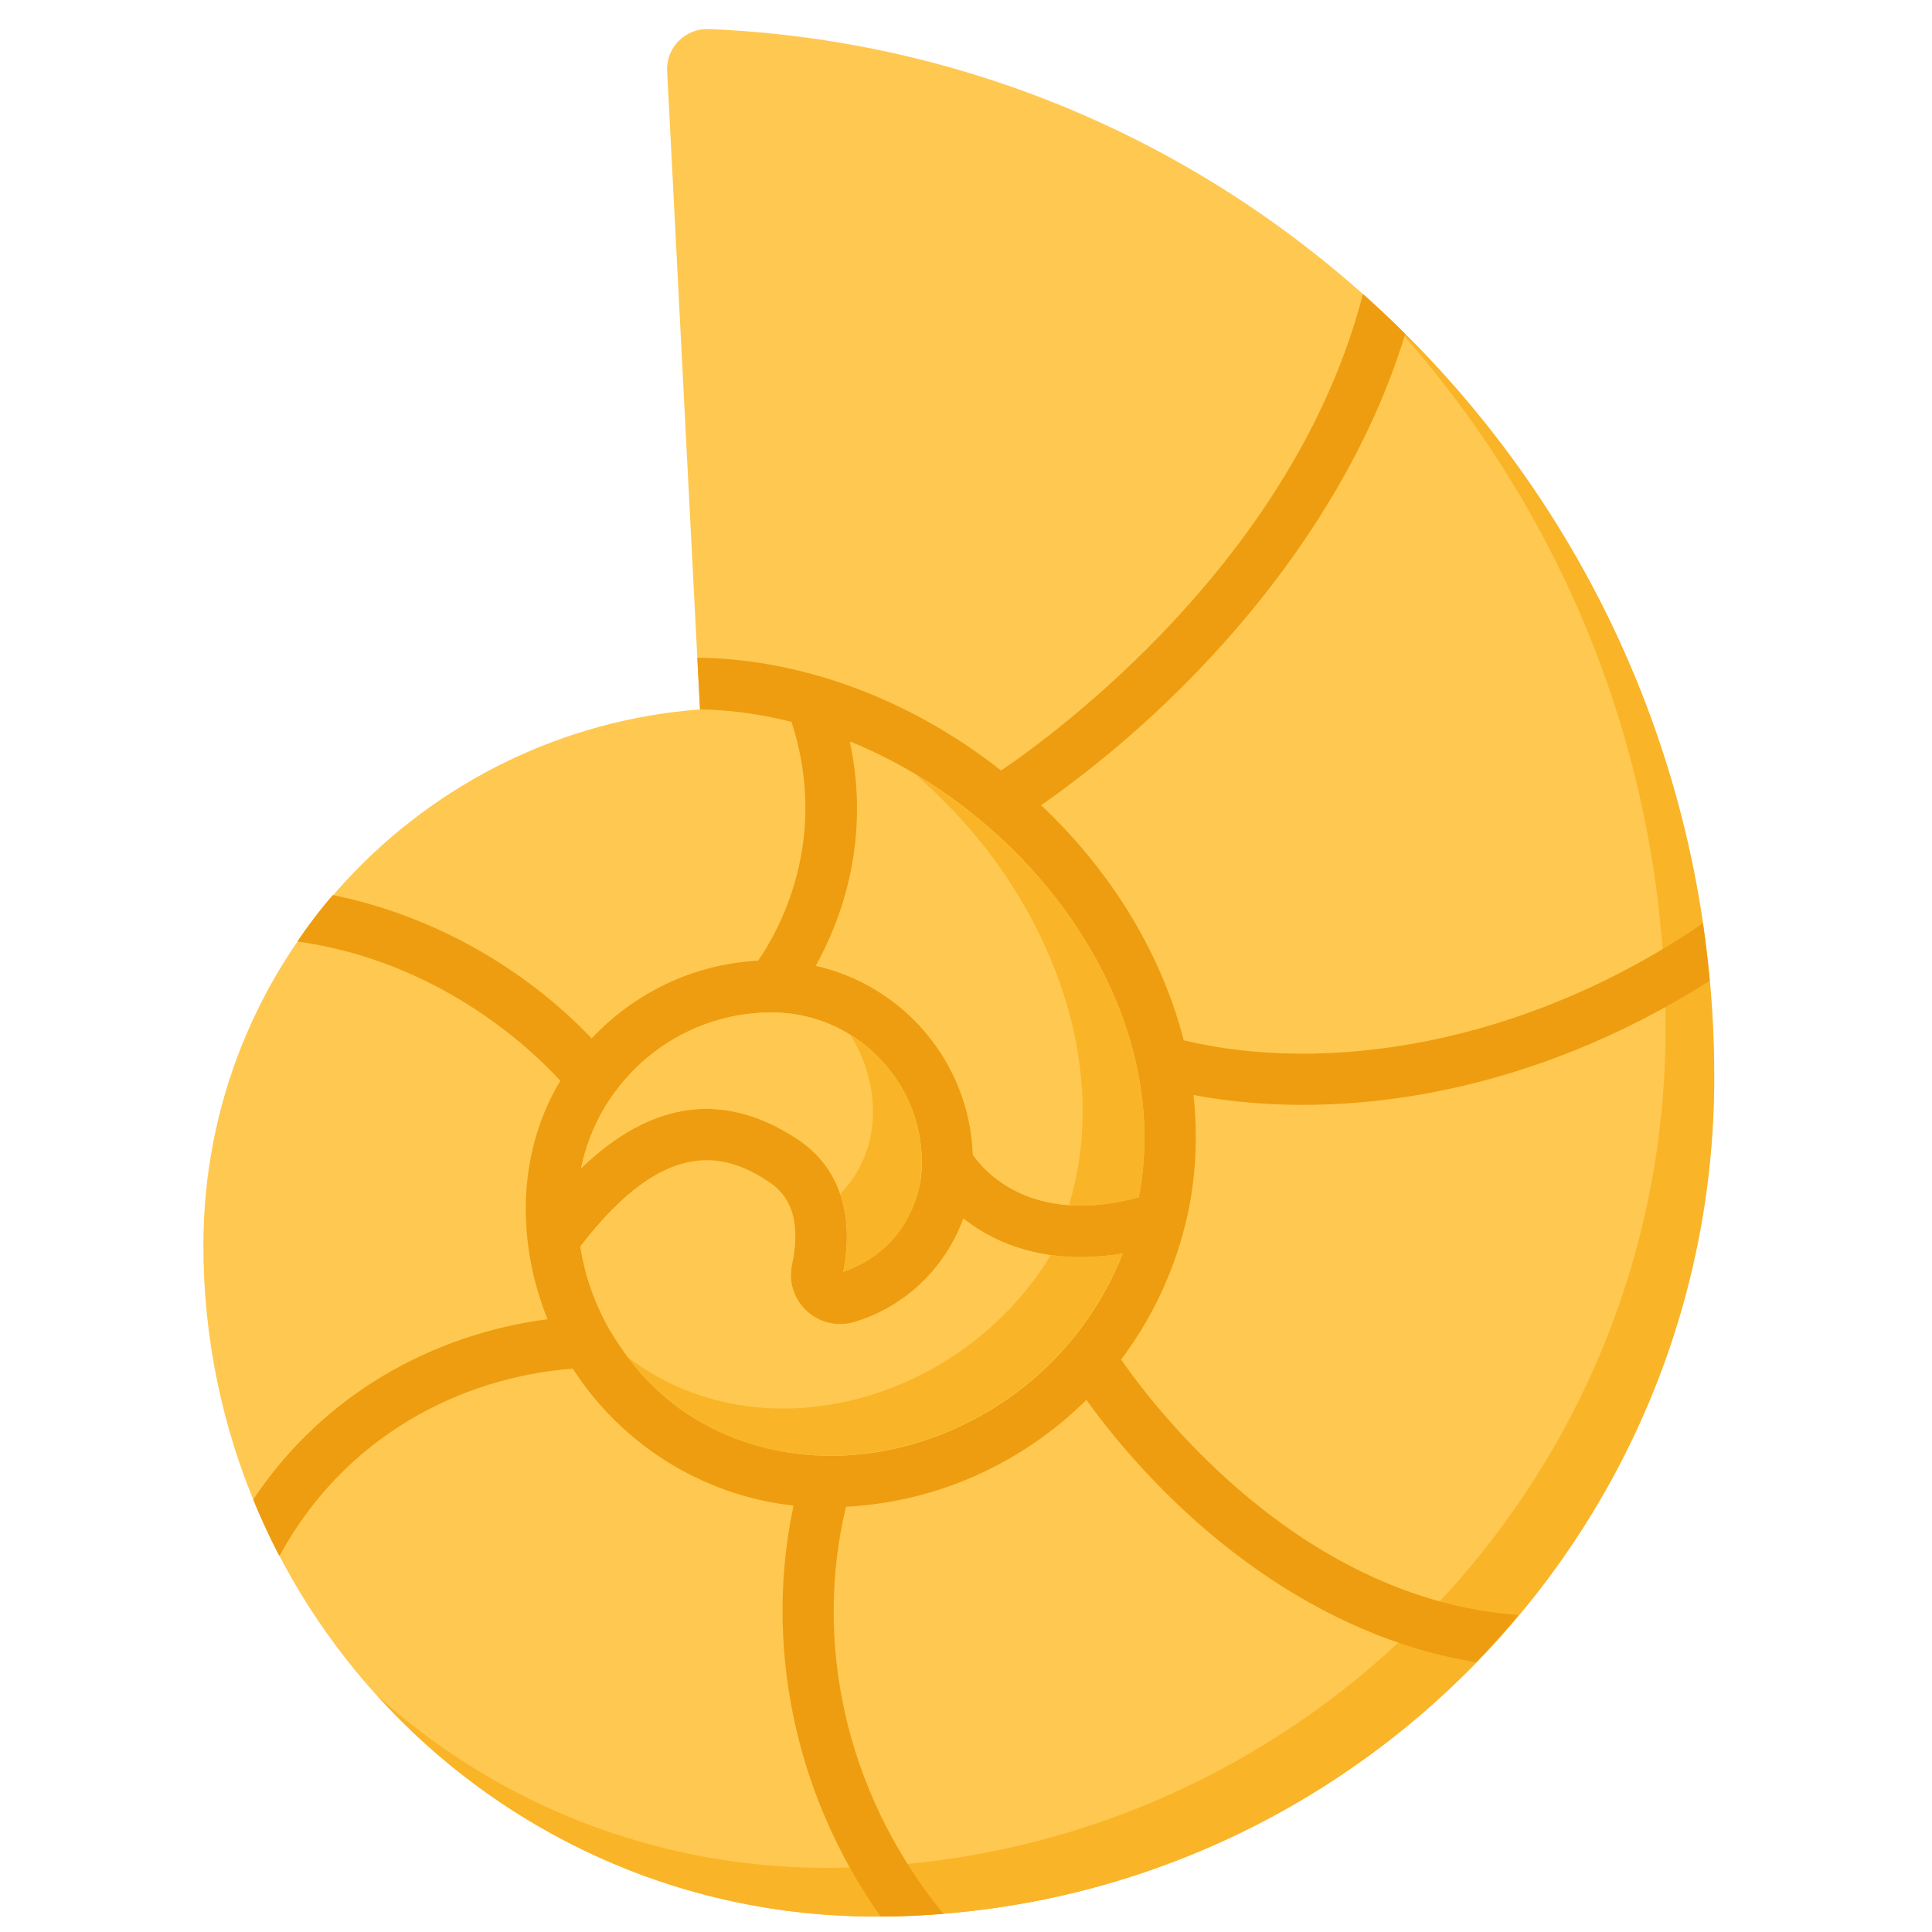 <?xml version="1.0" encoding="utf-8"?>
<!-- Generator: Adobe Illustrator 28.0.0, SVG Export Plug-In . SVG Version: 6.00 Build 0)  -->
<svg version="1.1" id="Layer_1" xmlns="http://www.w3.org/2000/svg" xmlns:xlink="http://www.w3.org/1999/xlink" x="0px" y="0px"
	 viewBox="0 0 512 512" style="enable-background:new 0 0 512 512;" xml:space="preserve">
<style type="text/css">
	.st0{fill:#FFC850;}
	.st1{fill:#F9B428;}
	.st2{fill:#ED9D0F;}
</style>
<g>
	<path class="st0" d="M176.8,18.8l8.7,169.2l0,0C111.9,193.6,53.9,255,53.9,330c0,98.3,79.7,177.9,177.9,177.9
		c122.8,0,222.4-99.6,222.4-222.4C454.3,135.9,336,13.8,187.8,7.7C181.6,7.5,176.5,12.6,176.8,18.8L176.8,18.8z"/>
	<path class="st1" d="M441.4,272.6c0,122.8-99.6,222.4-222.4,222.4c-45.9,0-87.7-17.3-119.2-45.8c32.6,36.1,79.7,58.7,132.1,58.7
		c122.8,0,222.4-99.6,222.4-222.4c0-80.1-33.9-152.3-88.1-203C412.8,132.3,441.4,199.1,441.4,272.6z"/>
	<path class="st2" d="M265.3,204.2c-24-18.9-52.7-29.6-80.5-29.9l0.7,13.7l0,0l0,0c8.1,0.1,16.3,1.3,24.3,3.3c0,0,0,0.1,0,0.1
		c10.2,31.6-3.7,55.7-8.9,63.2c-17.4,0.9-32.9,8.7-44.1,20.6c-17.3-18.2-41.5-32.5-68.6-38c-3.4,3.9-6.5,8-9.4,12.3
		c37.3,5.2,61.5,28,69.7,36.9c-11.9,19.8-11.3,43.6-3.4,63.2c-30.9,4.1-59.6,20.2-78,47.8c2.1,5.1,4.4,10.1,6.9,14.9
		c0.1-0.1,0.2-0.3,0.3-0.4c17.1-31.1,47.5-46.9,77.5-49.2c12.8,19.9,34.1,33.6,58.5,36.3c-7.6,35.6-0.5,75.6,23.1,108.9
		c5.6,0,11.1-0.3,16.6-0.7c-27-33.2-34.1-73.5-25.8-107.9c24.8-1.3,47.1-11.9,63.7-28.3c24.6,33.9,61.5,62.8,103.3,69.5
		c3.9-4,7.7-8.2,11.2-12.5c-56.9-4.1-95.3-53.3-105.3-67.7c7.9-10.5,13.8-22.7,17-35.8c0.1-0.2,0.1-0.5,0.2-0.7
		c2.6-10.9,3.2-22.2,2-33.6c40.3,7.5,90.5-0.8,136.8-30.3c-0.5-5.1-1.1-10.2-1.8-15.2c-47.8,32.6-100.1,40-137.6,31
		c-5.5-21.4-17.5-42.2-35-59.6c-0.9-0.9-1.8-1.8-2.8-2.7c41.6-29.1,81.2-74.5,96.5-124.9c-3.6-3.6-7.4-7.2-11.2-10.6
		C343,148.5,278.9,195,265.3,204.2L265.3,204.2z M154,309.6c4.7-23.5,25.6-41.3,50.5-41.3c21.9,0,39.8,17.9,39.8,39.8
		c0,13-8.5,24.8-20.8,28.9c3-15.4-1.2-27.8-12-35C192,289,172.7,291.6,154,309.6z M161.4,352.2c-3.8-6.7-6.4-14.1-7.6-21.8
		c22.6-29.5,38.6-24.6,50.1-17c6.2,4.1,8.2,11.4,6,21.7c-2.1,9.8,7.1,18.2,16.6,15.3c13.6-4.1,24.1-14.5,28.8-27.4
		c12,9.5,27.1,11.8,42.2,9.3C275.1,389.2,195.7,408.2,161.4,352.2z M301.8,317.3c-28.3,7.7-40.8-6.8-43.9-11.2
		c-0.9-24.5-18.5-44.9-41.6-50.1c6.5-11.7,14.7-32.9,9.1-59.4c14.5,5.9,28.4,14.8,40.6,26.2C292,247.3,308.5,282.3,301.8,317.3
		L301.8,317.3z"/>
	<path class="st0" d="M161.7,352.6c30.7,53.4,112.4,39.1,135.8-20.4c-15.1,2.5-30.1,0.2-42.2-9.3c-4.7,12.9-15.2,23.3-28.8,27.4
		c-9.6,2.9-18.8-5.5-16.6-15.3c2.2-10.3,0.2-17.6-6-21.7c-11.5-7.7-27.5-12.5-50.1,17C155.5,340.7,158.5,346.3,161.7,352.6
		L161.7,352.6z"/>
	<path class="st1" d="M166.4,359.7c35,45.9,109.3,27.8,131.1-27.5c-7.2,1.2-13.5,1.2-19,0.4C254.5,372,201.2,386.3,166.4,359.7z"/>
	<path class="st0" d="M216.2,255.9c23.2,5.2,40.7,25.6,41.6,50.1c3.1,4.5,15.6,18.9,43.9,11.2c6.7-35.1-9.8-70-35.9-94.5
		c-12.2-11.4-26-20.3-40.6-26.2C230.9,223,222.7,244.2,216.2,255.9L216.2,255.9z"/>
	<path class="st1" d="M261,224.5c20.9,26.8,32.2,62.2,22.3,94.9c5.2,0.4,11.4-0.2,18.5-2.1c6.7-35.1-9.8-70-35.9-94.5
		c-7.1-6.7-14.9-12.5-23.2-17.5C249.2,211,255.4,217.4,261,224.5z"/>
	<path class="st0" d="M223.5,337c12.3-4.1,20.8-15.9,20.8-28.9c0-21.9-17.9-39.8-39.8-39.8c-24.9,0-45.7,17.8-50.5,41.3
		c18.7-18,38-20.6,57.5-7.6C222.3,309.2,226.5,321.6,223.5,337L223.5,337z"/>
	<path class="st1" d="M222.7,316.4c2,5.9,2.3,12.9,0.8,20.6c27.7-9.3,27-47.2,1.9-62.7C233.6,287.5,233.9,304.8,222.7,316.4z"/>
</g>
</svg>
